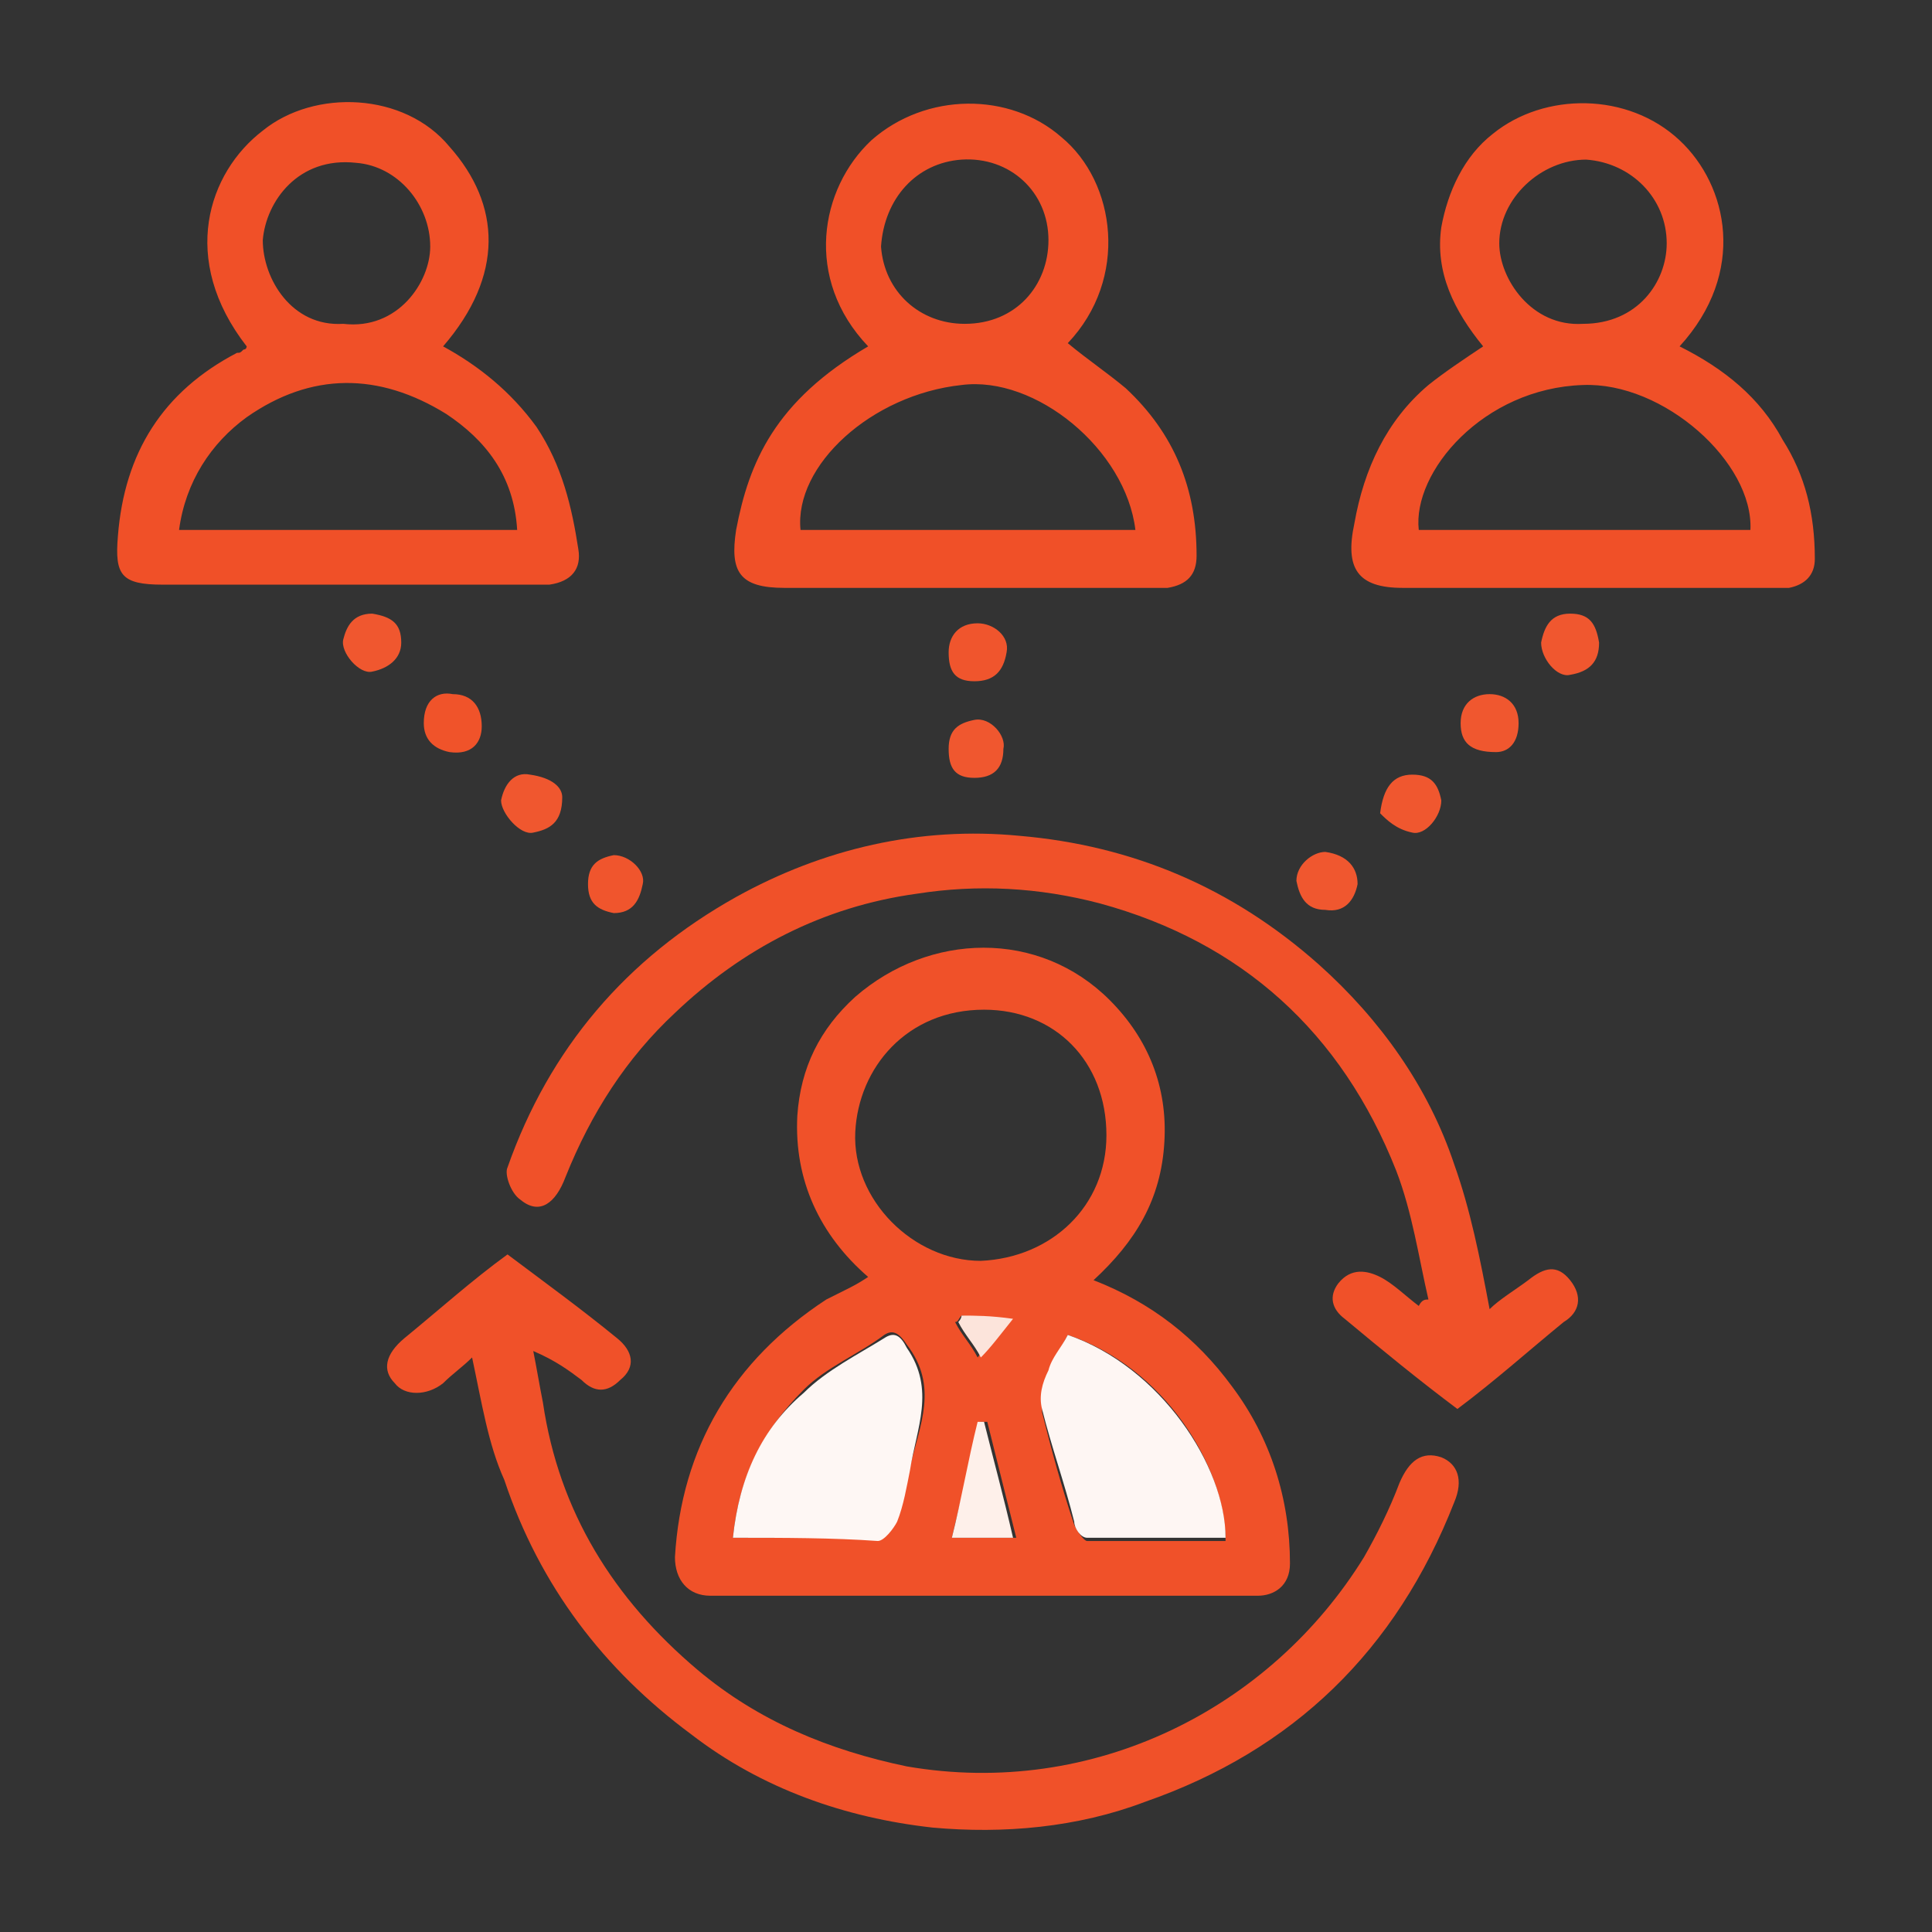 <?xml version="1.0" encoding="UTF-8"?> <svg xmlns="http://www.w3.org/2000/svg" xml:space="preserve" fill-rule="evenodd" stroke-linejoin="round" stroke-miterlimit="2" clip-rule="evenodd" viewBox="0 0 60 60"><rect x="0" y="0" width="60" height="60" fill="#333333" stroke="none"/> <path fill="#f05129" fill-rule="nonzero" d="M33.961 39.757c1.8.7 3.2 1.8 4.3 3.3 1.2 1.6 1.8 3.5 1.8 5.5 0 .7-.5 1-1 1h-17c-.7 0-1.1-.5-1.1-1.2.2-3.4 1.8-6.1 4.7-8l.6-.3c.2-.1.4-.2.7-.4-1.5-1.3-2.3-3-2.2-5 .1-1.5.7-2.7 1.8-3.7 2.3-2 5.7-2.1 7.9.1 1.2 1.2 1.8 2.7 1.7 4.4-.1 1.8-.9 3.1-2.2 4.3Zm.4-4.5c0-2.3-1.6-3.9-3.8-3.9-2.4 0-3.9 1.8-4 3.8-.1 2.1 1.8 4 3.9 4 2.2-.1 3.9-1.7 3.9-3.9Zm-11.6 12.5h4.5c.2 0 .5-.4.6-.6.2-.5.2-1 .4-1.6.3-1.3.9-2.5-.1-3.8-.2-.3-.4-.5-.7-.3-.8.6-1.8 1-2.5 1.7-1.3 1.3-2 2.7-2.2 4.6Zm10.4-6.3c-.2.4-.5.8-.6 1.2-.1.4-.2.8-.2 1.2.3 1.2.6 2.3 1 3.5.1.2.3.5.4.5h4.3c0-2.3-1.9-5.4-4.9-6.4Zm-3.6 6.3h2l-.9-3.6h-.2c-.3 1.2-.6 2.3-.9 3.6Zm.3-6.9c-.1.1-.1.2-.2.2.2.4.5.7.7 1.1.3-.4.6-.7 1-1.2-.6 0-1 0-1.5-.1Z"></path> <path fill="#f05129" fill-rule="nonzero" d="M44.361 40.357c-.3-1.3-.5-2.7-1-4-1.7-4.3-4.8-7.1-9.2-8.3-1.9-.5-3.8-.6-5.7-.3-2.9.4-5.4 1.7-7.5 3.7-1.5 1.4-2.6 3.1-3.4 5.1-.3.8-.8 1.2-1.4.7-.3-.2-.5-.8-.4-1 1.3-3.7 3.7-6.5 7.1-8.4 2.7-1.5 5.7-2.2 8.8-1.9 3.5.3 6.6 1.6 9.3 4 1.9 1.7 3.4 3.8 4.2 6.2.5 1.4.8 2.9 1.1 4.5.3-.3.8-.6 1.2-.9.5-.4.9-.5 1.3 0s.3 1-.2 1.3c-1.1.9-2.1 1.8-3.3 2.7-1.2-.9-2.3-1.8-3.5-2.8-.4-.3-.5-.7-.2-1.1.4-.5.9-.4 1.3-.2s.8.6 1.2.9c.1-.2.2-.2.3-.2Zm-29.7 1.8c-.3.3-.6.5-.9.8-.5.4-1.2.4-1.5 0-.4-.4-.3-.9.3-1.4 1.1-.9 2.1-1.8 3.2-2.6 1.2.9 2.3 1.7 3.4 2.6.5.4.6.9.1 1.3-.4.4-.8.4-1.2 0-.4-.3-.8-.6-1.5-.9.1.5.2 1.1.3 1.6.5 3.4 2.2 6.1 4.8 8.3 1.9 1.6 4.1 2.5 6.5 3 5.8 1 11.3-1.8 14.2-6.5.4-.7.8-1.5 1.1-2.3.3-.7.7-1 1.3-.8.5.2.7.7.4 1.4-1.8 4.6-5 7.7-9.6 9.3-2.1.8-4.4 1-6.6.8-2.7-.3-5.3-1.2-7.5-2.9-2.7-2-4.7-4.6-5.8-7.9-.5-1.1-.7-2.4-1-3.8Z"></path> <path fill="#f0572f" fill-rule="nonzero" d="M17.461 24.757c0 .8-.4 1-.9 1.1-.4.1-1-.6-1-1 .1-.5.4-.9.9-.8.7.1 1 .4 1 .7Zm-5.9-5.7c.6.1.9.3.9.9 0 .5-.4.8-.9.9-.4.1-1-.6-.9-1 .1-.4.3-.8.9-.8Zm31.3 6.2c.1-.8.4-1.2 1-1.2s.8.3.9.8c0 .5-.5 1.1-.9 1-.5-.1-.8-.4-1-.6Zm-12.6-1.1c-.6 0-.8-.3-.8-.9 0-.6.3-.8.8-.9.5-.1 1 .5.9.9 0 .6-.3.9-.9.9Zm11.9 3.3c-.1.5-.4.9-1 .8-.6 0-.8-.4-.9-.9 0-.5.5-.9.9-.9.7.1 1 .5 1 1Zm4.3-4.1c-.8 0-1.1-.3-1.1-.9 0-.6.4-.9.9-.9s.9.3.9.9c0 .6-.3.9-.7.9Z"></path> <path fill="#f0552d" fill-rule="nonzero" d="M30.261 21.157c-.6 0-.8-.3-.8-.9 0-.5.3-.9.9-.9.5 0 1 .4.9.9-.1.6-.4.9-1 .9Z"></path> <path fill="#f0572f" fill-rule="nonzero" d="M48.761 19.057c.6 0 .8.3.9.9 0 .6-.3.9-.9 1-.4.1-.9-.5-.9-1 .1-.5.3-.9.9-.9Z"></path> <path fill="#f0552d" fill-rule="nonzero" d="M19.061 28.357c-.5-.1-.8-.3-.8-.9 0-.6.3-.8.8-.9.5 0 1 .5.9.9-.1.5-.3.9-.9.9Z"></path> <path fill="#f0532a" fill-rule="nonzero" d="M13.161 22.457c0-.7.4-1 .9-.9.6 0 .9.4.9 1 0 .5-.3.9-1 .8-.5-.1-.8-.4-.8-.9Z"></path> <path fill="#fef7f4" fill-rule="nonzero" d="M22.761 47.757c.2-1.9.9-3.4 2.2-4.5.7-.7 1.7-1.2 2.5-1.7.3-.2.5-.1.7.3.9 1.3.3 2.5.1 3.8-.1.5-.2 1.1-.4 1.6-.1.2-.4.6-.6.6-1.4-.1-2.9-.1-4.5-.1Z"></path> <path fill="#fef6f3" fill-rule="nonzero" d="M33.161 41.457c2.9 1 4.9 4.1 4.9 6.3h-4.3c-.2 0-.4-.3-.4-.5-.3-1.2-.7-2.3-1-3.5-.1-.4 0-.8.2-1.2.1-.4.4-.7.6-1.1Z"></path> <path fill="#fef0ea" fill-rule="nonzero" d="M29.561 47.757c.3-1.2.5-2.4.8-3.6h.2c.3 1.2.6 2.3.9 3.6h-1.9Z"></path> <path fill="#fce4db" fill-rule="nonzero" d="M29.861 40.857c.4 0 .9 0 1.6.1-.4.5-.7.9-1 1.2-.2-.4-.5-.7-.7-1.1 0 0 .1-.1.1-.2Z"></path> <path fill="#f05028" fill-rule="nonzero" d="M17.961 17.057c-.2-1.3-.5-2.6-1.3-3.8-.8-1.1-1.8-1.9-2.9-2.5 1.9-2.2 1.8-4.4.2-6.2-1.4-1.7-4.2-1.8-5.8-.5-1.7 1.3-2.6 4-.5 6.7 0 0 0 .1-.1.1-.1.1-.1.1-.2.1-2.3 1.2-3.5 3.1-3.7 5.7-.1 1.2.1 1.5 1.4 1.5h12c.7-.1 1-.5.9-1.1Zm-6.9-12c1.3.1 2.3 1.3 2.3 2.6 0 1.1-1 2.6-2.7 2.4-1.6.1-2.5-1.4-2.5-2.6.1-1.2 1.1-2.6 2.9-2.4Zm-5.5 11.4c.2-1.5 1-2.7 2.1-3.5 2-1.4 4.1-1.4 6.2-.1 1.2.8 2.1 1.9 2.2 3.6h-10.5Zm49.8-2.8c-.7-1.3-1.8-2.2-3.2-2.9 2.1-2.3 1.5-5 0-6.4-1.6-1.5-4.2-1.5-5.8-.2-.9.7-1.4 1.8-1.6 2.9-.2 1.4.4 2.6 1.3 3.7-.6.4-1.2.8-1.7 1.2-1.3 1.1-2 2.6-2.3 4.3-.3 1.4.1 2 1.5 2h12c.5-.1.8-.4.8-.9 0-1.4-.3-2.6-1-3.7Zm-6.1-8.7c1.4.1 2.5 1.2 2.5 2.6 0 1.2-.9 2.5-2.6 2.5-1.6.1-2.6-1.4-2.6-2.5 0-1.4 1.3-2.6 2.7-2.6Zm-5.2 11.5c-.2-1.8 2-4.4 5.1-4.5 2.5-.1 5.3 2.4 5.2 4.5h-10.3Zm-9.1-4.4c-.6-.5-1.2-.9-1.8-1.4 1.9-2 1.5-5-.2-6.4-1.6-1.4-4.2-1.4-5.9.1-1.6 1.5-2.1 4.3-.1 6.4-2.9 1.7-3.7 3.6-4.1 5.7-.2 1.3.1 1.8 1.5 1.8h11.9c.6-.1.9-.4.9-1 0-2.1-.7-3.8-2.2-5.2Zm-5.1-7.1c1.5-.1 2.7 1 2.7 2.5 0 1.4-1 2.6-2.6 2.6-1.4 0-2.5-1-2.6-2.4.1-1.5 1.1-2.6 2.5-2.7Zm-5 11.5c-.2-2 2.2-4.2 5-4.5 2.3-.3 5.1 2 5.4 4.5h-10.4Z"></path> </svg> 
